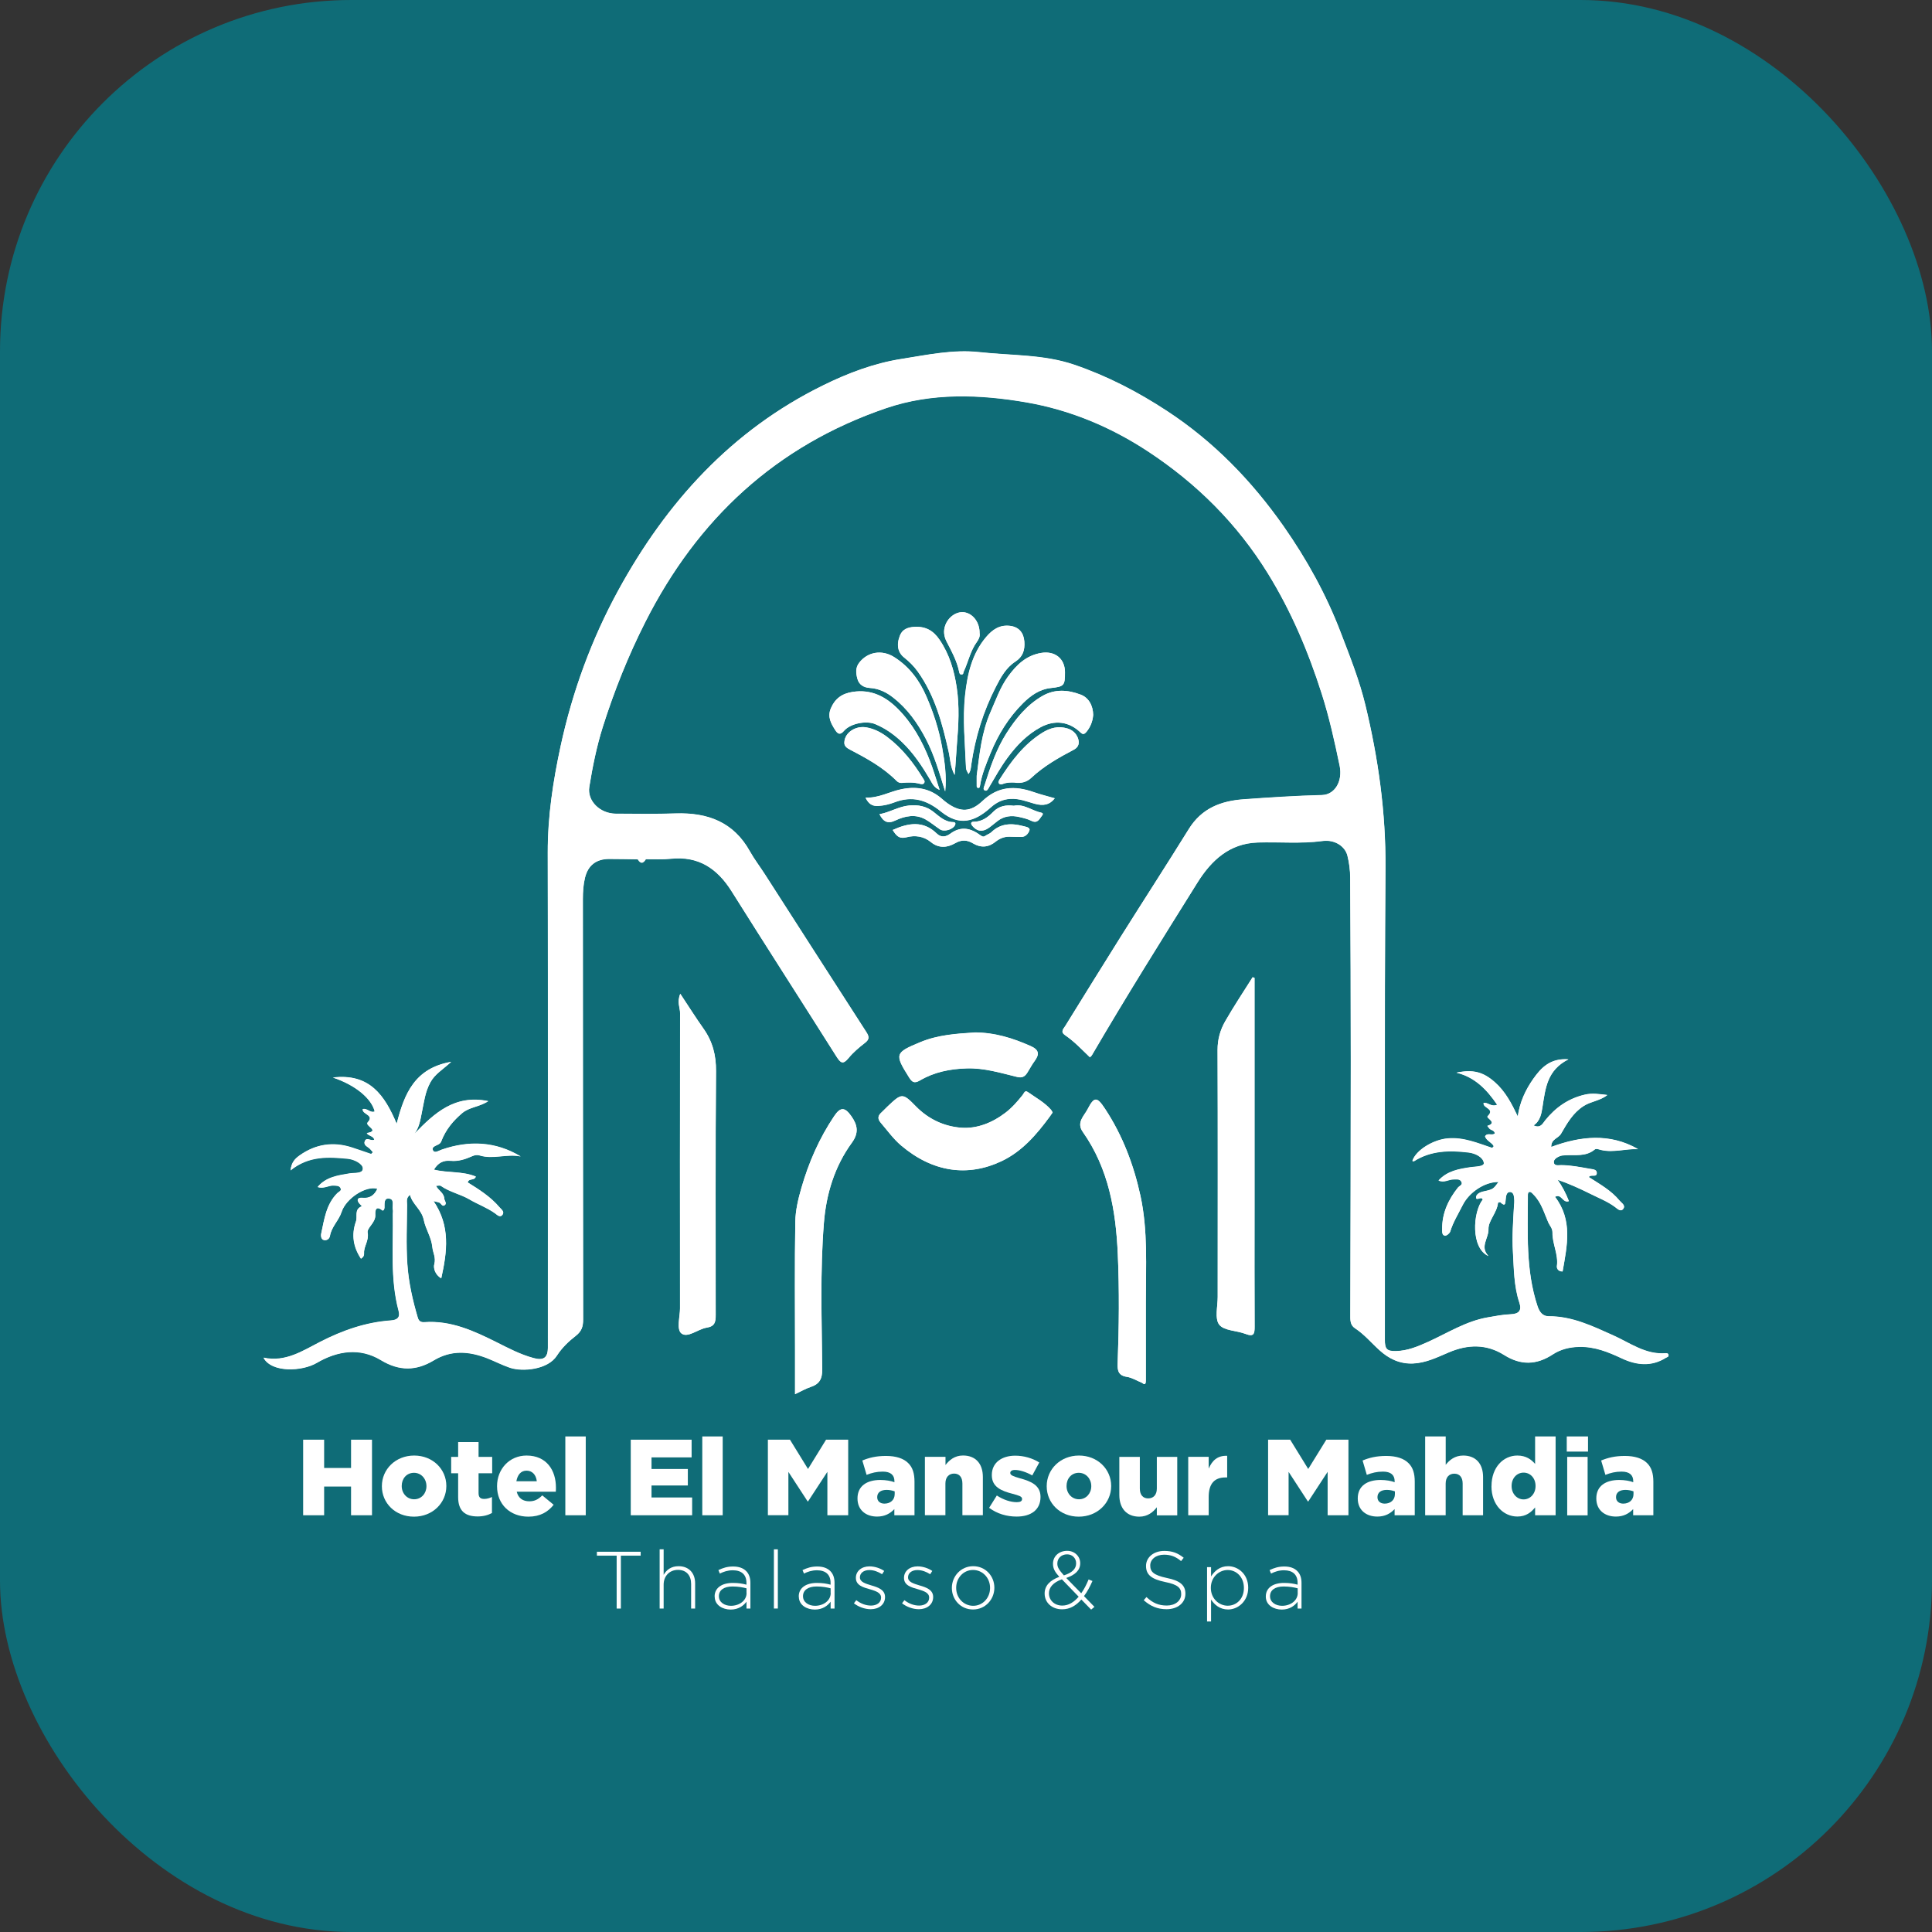 <svg width="44" height="44" viewBox="0 0 44 44" fill="none" xmlns="http://www.w3.org/2000/svg">
<rect x="0" y="0" width="44" height="44" fill="#333333" stroke="none"/>
<rect width="44" height="44" rx="8" fill="#0F6C77"/>
<path d="M26.002 31.489C26.046 31.521 26.091 31.552 26.095 31.459C26.095 30.855 26.095 30.251 26.095 29.647C26.095 28.841 26.145 28.029 25.973 27.236C25.821 26.531 25.567 25.859 25.166 25.252C24.984 24.975 24.921 24.967 24.768 25.262C24.692 25.413 24.506 25.562 24.66 25.779C25.247 26.613 25.413 27.57 25.457 28.561C25.493 29.389 25.484 30.218 25.454 31.046C25.448 31.209 25.464 31.326 25.663 31.357C25.779 31.375 25.889 31.444 26 31.489H26.002ZM14.52 19.568C14.586 19.682 14.651 19.674 14.714 19.565C14.901 19.563 15.087 19.575 15.271 19.555C15.906 19.486 16.336 19.775 16.664 20.297C17.454 21.554 18.26 22.803 19.052 24.061C19.144 24.205 19.198 24.25 19.326 24.095C19.433 23.964 19.566 23.853 19.7 23.749C19.805 23.667 19.798 23.607 19.731 23.503C18.959 22.307 18.191 21.108 17.421 19.91C17.308 19.733 17.18 19.568 17.078 19.385C16.708 18.72 16.117 18.501 15.393 18.524C14.937 18.539 14.479 18.534 14.023 18.53C13.669 18.527 13.371 18.242 13.422 17.92C13.496 17.462 13.587 17.006 13.727 16.56C13.988 15.734 14.307 14.935 14.699 14.162C15.887 11.815 17.679 10.146 20.183 9.292C21.224 8.937 22.306 8.976 23.371 9.16C24.369 9.332 25.302 9.72 26.151 10.28C27.258 11.009 28.178 11.924 28.877 13.056C29.408 13.916 29.798 14.838 30.104 15.799C30.275 16.337 30.397 16.888 30.512 17.439C30.583 17.784 30.406 18.098 30.105 18.105C29.512 18.12 28.922 18.159 28.33 18.201C27.798 18.239 27.366 18.409 27.074 18.881C26.564 19.702 26.038 20.515 25.524 21.333C25.1 22.008 24.683 22.685 24.262 23.363C24.22 23.431 24.142 23.496 24.259 23.574C24.469 23.717 24.642 23.902 24.824 24.077C24.844 24.056 24.857 24.047 24.865 24.035C25.642 22.705 26.458 21.401 27.274 20.095C27.59 19.589 28.005 19.206 28.642 19.185C29.136 19.168 29.629 19.217 30.123 19.15C30.397 19.114 30.635 19.269 30.688 19.485C30.729 19.647 30.75 19.818 30.751 19.985C30.76 21.38 30.765 22.774 30.765 24.171C30.765 26.092 30.759 28.014 30.754 29.936C30.754 30.054 30.745 30.173 30.861 30.248C31.07 30.385 31.23 30.578 31.414 30.744C31.631 30.941 31.878 31.063 32.185 31.049C32.48 31.036 32.733 30.909 32.995 30.798C33.424 30.614 33.849 30.599 34.257 30.856C34.633 31.094 34.992 31.09 35.368 30.841C35.54 30.728 35.751 30.674 35.972 30.671C36.323 30.665 36.627 30.789 36.936 30.933C37.266 31.087 37.611 31.129 37.943 30.918C37.967 30.903 38.004 30.903 38.001 30.863C37.998 30.822 37.967 30.814 37.936 30.817C37.48 30.853 37.129 30.585 36.745 30.412C36.273 30.2 35.806 29.972 35.269 29.975C35.133 29.975 35.061 29.877 35.017 29.746C34.745 28.924 34.796 28.075 34.797 27.228C34.797 27.19 34.796 27.139 34.846 27.142C34.876 27.145 34.906 27.183 34.932 27.209C35.106 27.386 35.168 27.623 35.264 27.841C35.297 27.915 35.359 27.969 35.358 28.067C35.353 28.325 35.496 28.566 35.459 28.832C35.453 28.87 35.475 28.956 35.588 28.954C35.691 28.368 35.822 27.785 35.415 27.255C35.566 27.169 35.588 27.406 35.731 27.353C35.663 27.175 35.579 27.019 35.474 26.865C35.734 26.954 35.984 27.068 36.215 27.183C36.4 27.275 36.612 27.356 36.787 27.489C36.827 27.52 36.907 27.605 36.966 27.532C37.032 27.451 36.933 27.398 36.886 27.343C36.695 27.109 36.433 26.966 36.184 26.805C36.237 26.73 36.368 26.824 36.367 26.71C36.367 26.627 36.269 26.629 36.204 26.616C35.987 26.579 35.773 26.534 35.552 26.534C35.487 26.534 35.391 26.558 35.388 26.464C35.385 26.4 35.463 26.351 35.529 26.326C35.564 26.312 35.605 26.309 35.644 26.308C35.874 26.291 36.118 26.347 36.322 26.175C36.355 26.148 36.421 26.177 36.474 26.189C36.751 26.252 37.028 26.156 37.306 26.168C36.66 25.799 35.996 25.872 35.329 26.119C35.326 25.933 35.49 25.928 35.553 25.817C35.688 25.585 35.822 25.345 36.066 25.187C36.236 25.077 36.443 25.068 36.606 24.936C36.434 24.918 36.27 24.886 36.094 24.928C35.718 25.015 35.427 25.22 35.189 25.517C35.135 25.585 35.084 25.704 34.927 25.628C35.084 25.524 35.108 25.348 35.13 25.207C35.197 24.787 35.231 24.369 35.721 24.124C35.308 24.094 35.1 24.314 34.922 24.565C34.743 24.82 34.612 25.1 34.567 25.425C34.427 25.131 34.284 24.853 34.04 24.64C33.777 24.41 33.548 24.35 33.173 24.427C33.597 24.532 33.864 24.815 34.099 25.157C33.962 25.219 33.886 25.094 33.789 25.119C33.772 25.24 34.061 25.244 33.88 25.419C33.838 25.46 34.12 25.567 33.874 25.639C33.888 25.657 33.903 25.674 33.917 25.693C33.951 25.741 34.039 25.732 34.045 25.812C33.981 25.869 33.876 25.785 33.822 25.877C33.858 25.982 33.972 26.012 34.02 26.1L33.984 26.141C33.655 26.032 33.337 25.892 32.972 25.924C32.646 25.951 32.25 26.187 32.167 26.436C32.18 26.439 32.198 26.448 32.206 26.442C32.593 26.196 33.019 26.192 33.451 26.244C33.6 26.263 33.775 26.35 33.795 26.478C33.808 26.57 33.605 26.562 33.49 26.58C33.227 26.619 32.962 26.663 32.763 26.882C32.894 26.94 32.996 26.852 33.109 26.858C33.17 26.86 33.24 26.839 33.28 26.903C33.328 26.983 33.236 27.004 33.204 27.044C32.984 27.321 32.843 27.626 32.846 27.987C32.846 28.049 32.838 28.127 32.911 28.138C32.945 28.144 33.016 28.085 33.03 28.043C33.096 27.826 33.215 27.638 33.316 27.437C33.456 27.159 33.808 26.909 34.13 26.915C34.008 27.079 34.01 27.083 33.783 27.133C33.7 27.151 33.621 27.195 33.618 27.26C33.614 27.365 33.743 27.225 33.77 27.317C33.543 27.6 33.492 28.424 33.901 28.603C33.694 28.395 33.908 28.198 33.9 27.989C33.894 27.802 34.097 27.615 34.117 27.391C34.117 27.385 34.165 27.371 34.173 27.379C34.285 27.487 34.285 27.404 34.292 27.314C34.298 27.24 34.311 27.138 34.397 27.144C34.483 27.151 34.483 27.257 34.489 27.334C34.492 27.371 34.486 27.41 34.483 27.449C34.462 27.802 34.436 28.163 34.457 28.507C34.48 28.889 34.478 29.29 34.605 29.666C34.662 29.837 34.599 29.924 34.404 29.93C34.23 29.936 34.055 29.971 33.882 30.001C33.386 30.087 32.966 30.359 32.518 30.561C32.286 30.665 32.058 30.763 31.789 30.769C31.573 30.774 31.54 30.707 31.54 30.512C31.546 26.93 31.528 23.35 31.554 19.768C31.563 18.503 31.391 17.272 31.096 16.054C30.959 15.487 30.744 14.947 30.534 14.401C30.203 13.535 29.76 12.736 29.232 11.981C28.506 10.948 27.643 10.056 26.577 9.357C25.91 8.92 25.216 8.56 24.464 8.304C23.766 8.066 23.028 8.098 22.308 8.018C21.707 7.952 21.115 8.081 20.529 8.173C19.906 8.271 19.311 8.496 18.744 8.776C16.656 9.803 15.172 11.446 14.078 13.45C13.473 14.558 13.038 15.751 12.768 16.995C12.597 17.79 12.475 18.59 12.476 19.409C12.485 23.169 12.481 26.928 12.479 30.688C12.479 30.92 12.38 30.991 12.151 30.927C11.85 30.846 11.577 30.701 11.302 30.563C10.788 30.307 10.27 30.069 9.674 30.109C9.597 30.115 9.543 30.097 9.517 30.012C9.398 29.609 9.306 29.2 9.278 28.784C9.248 28.337 9.27 27.886 9.272 27.436C9.272 27.364 9.243 27.281 9.339 27.21C9.397 27.431 9.604 27.54 9.654 27.787C9.695 27.987 9.826 28.172 9.848 28.401C9.86 28.528 9.934 28.636 9.892 28.788C9.869 28.871 9.904 29.023 10.05 29.111C10.186 28.499 10.261 27.921 9.874 27.352C9.948 27.37 9.978 27.373 10.005 27.385C10.05 27.403 10.076 27.492 10.134 27.44C10.181 27.4 10.122 27.343 10.119 27.296C10.11 27.16 9.982 27.114 9.931 27.004C9.972 27.004 10.018 26.989 10.044 27.007C10.244 27.145 10.494 27.195 10.689 27.311C10.881 27.424 11.098 27.501 11.28 27.633C11.318 27.66 11.386 27.734 11.44 27.669C11.5 27.597 11.422 27.546 11.378 27.495C11.174 27.254 10.91 27.087 10.652 26.927C10.683 26.82 10.8 26.897 10.838 26.794C10.534 26.666 10.199 26.716 9.883 26.636C9.981 26.475 10.1 26.419 10.265 26.434C10.434 26.451 10.595 26.4 10.747 26.332C10.809 26.303 10.863 26.293 10.922 26.311C11.234 26.406 11.547 26.267 11.859 26.335C11.285 25.991 10.686 25.967 10.067 26.178C9.999 26.201 9.906 26.267 9.868 26.207C9.814 26.122 9.919 26.095 9.982 26.062C10.008 26.049 10.038 26.025 10.047 25.999C10.154 25.713 10.333 25.514 10.523 25.351C10.69 25.208 10.912 25.213 11.121 25.076C10.354 24.919 9.897 25.348 9.439 25.82C9.553 25.668 9.576 25.493 9.607 25.338C9.657 25.101 9.68 24.871 9.803 24.646C9.909 24.454 10.082 24.359 10.276 24.181C9.446 24.326 9.208 24.905 9.035 25.592C8.764 24.948 8.421 24.439 7.584 24.538C8.097 24.707 8.463 25.014 8.535 25.311C8.434 25.354 8.361 25.228 8.261 25.258C8.252 25.384 8.535 25.384 8.376 25.558C8.3 25.639 8.671 25.75 8.355 25.803C8.395 25.874 8.502 25.862 8.526 25.952C8.457 26.002 8.343 25.875 8.306 25.997C8.279 26.089 8.386 26.115 8.434 26.169C8.454 26.192 8.475 26.216 8.495 26.238C8.481 26.252 8.467 26.266 8.454 26.279C8.308 26.229 8.162 26.178 8.014 26.13C7.588 25.993 7.191 26.052 6.825 26.311C6.727 26.382 6.639 26.461 6.62 26.65C7.038 26.312 7.487 26.341 7.931 26.386C8.071 26.4 8.261 26.496 8.266 26.602C8.272 26.734 8.076 26.702 7.957 26.722C7.697 26.766 7.428 26.8 7.237 27.028C7.377 27.079 7.487 26.985 7.611 26.996C7.665 27.001 7.725 26.992 7.755 27.047C7.793 27.118 7.718 27.136 7.684 27.169C7.431 27.422 7.389 27.758 7.319 28.082C7.305 28.145 7.317 28.224 7.383 28.237C7.433 28.248 7.504 28.222 7.517 28.141C7.553 27.934 7.721 27.788 7.782 27.596C7.882 27.29 8.335 26.992 8.597 27.068C8.531 27.215 8.428 27.293 8.258 27.278C8.145 27.267 8.115 27.32 8.19 27.41C8.208 27.431 8.254 27.466 8.237 27.472C8.064 27.54 8.15 27.7 8.109 27.814C8.002 28.117 8.047 28.397 8.224 28.662C8.273 28.63 8.296 28.596 8.293 28.541C8.282 28.382 8.407 28.257 8.374 28.073C8.353 27.96 8.556 27.846 8.549 27.672C8.549 27.647 8.526 27.415 8.708 27.561C8.731 27.579 8.757 27.537 8.758 27.504C8.761 27.415 8.739 27.278 8.865 27.293C8.996 27.309 8.927 27.457 8.949 27.547C8.957 27.576 8.949 27.609 8.949 27.641C8.961 28.379 8.886 29.121 9.08 29.849C9.12 29.993 9.056 30.06 8.903 30.07C8.329 30.111 7.805 30.295 7.291 30.558C6.897 30.76 6.499 31.027 6.004 30.918C6.191 31.265 6.885 31.232 7.219 31.034C7.689 30.759 8.199 30.683 8.677 30.972C9.098 31.229 9.484 31.219 9.882 30.978C10.284 30.736 10.687 30.769 11.1 30.93C11.273 30.998 11.437 31.084 11.612 31.144C11.901 31.244 12.482 31.191 12.685 30.87C12.8 30.691 12.952 30.545 13.115 30.42C13.249 30.316 13.282 30.206 13.282 30.049C13.277 26.858 13.277 23.664 13.276 20.473C13.276 20.309 13.285 20.148 13.324 19.989C13.392 19.706 13.58 19.558 13.874 19.558C14.089 19.558 14.306 19.563 14.521 19.566L14.52 19.568ZM28.571 22.27C28.557 22.265 28.542 22.259 28.529 22.255C28.319 22.587 28.102 22.914 27.907 23.253C27.792 23.452 27.729 23.667 27.73 23.911C27.738 25.787 27.733 27.662 27.733 29.535C27.733 29.752 27.661 30.029 27.768 30.167C27.877 30.308 28.169 30.299 28.37 30.379C28.556 30.451 28.575 30.376 28.574 30.216C28.569 29.317 28.572 28.419 28.572 27.52C28.572 25.77 28.572 24.018 28.572 22.268L28.571 22.27ZM15.494 22.634C15.416 22.826 15.491 22.949 15.491 23.078C15.486 25.317 15.486 27.553 15.489 29.792C15.489 29.992 15.402 30.278 15.524 30.37C15.667 30.477 15.897 30.267 16.098 30.236C16.284 30.207 16.301 30.102 16.301 29.947C16.298 28.096 16.294 26.246 16.308 24.395C16.311 24.032 16.23 23.72 16.024 23.428C15.849 23.181 15.687 22.923 15.495 22.634H15.494ZM22.055 17.626C22.111 17.548 22.111 17.474 22.12 17.405C22.21 16.786 22.392 16.197 22.678 15.641C22.79 15.424 22.909 15.206 23.121 15.067C23.293 14.956 23.342 14.806 23.327 14.609C23.312 14.409 23.202 14.276 22.999 14.252C22.764 14.225 22.602 14.337 22.457 14.507C22.133 14.889 22.029 15.359 21.978 15.831C21.919 16.379 21.978 16.933 21.999 17.485C22.001 17.533 22.026 17.569 22.053 17.623L22.055 17.626ZM21.74 17.649C21.766 17.384 21.775 17.161 21.793 16.939C21.829 16.51 21.853 16.087 21.788 15.658C21.73 15.266 21.623 14.901 21.398 14.57C21.257 14.361 21.081 14.26 20.822 14.275C20.671 14.284 20.554 14.332 20.499 14.462C20.407 14.684 20.447 14.859 20.593 14.974C20.71 15.067 20.814 15.171 20.901 15.293C21.293 15.843 21.462 16.478 21.606 17.125C21.642 17.283 21.639 17.454 21.74 17.646V17.649ZM22.243 17.667C22.243 17.739 22.243 17.81 22.243 17.882C22.243 17.905 22.237 17.938 22.273 17.942C22.308 17.948 22.314 17.92 22.318 17.894C22.359 17.632 22.462 17.391 22.559 17.149C22.734 16.722 22.972 16.335 23.302 16.01C23.476 15.838 23.675 15.697 23.924 15.67C24.231 15.636 24.255 15.62 24.253 15.31C24.253 14.995 24.02 14.817 23.71 14.87C23.369 14.927 23.151 15.141 22.961 15.4C22.779 15.649 22.681 15.938 22.558 16.216C22.353 16.682 22.308 17.174 22.243 17.667ZM21.525 18.018C21.559 17.68 21.513 17.348 21.454 17.016C21.383 16.614 21.257 16.228 21.094 15.855C20.936 15.489 20.703 15.18 20.361 14.963C20.084 14.789 19.757 14.843 19.566 15.093C19.478 15.206 19.492 15.329 19.524 15.454C19.561 15.597 19.674 15.658 19.807 15.667C20.01 15.68 20.18 15.761 20.335 15.882C20.662 16.135 20.895 16.463 21.084 16.826C21.281 17.203 21.395 17.61 21.522 18.018H21.525ZM18.105 31.751C18.239 31.688 18.346 31.626 18.462 31.587C18.664 31.519 18.729 31.403 18.725 31.18C18.716 30.067 18.674 28.951 18.765 27.841C18.817 27.19 19.009 26.562 19.4 26.025C19.563 25.8 19.531 25.622 19.39 25.421C19.241 25.21 19.14 25.205 18.998 25.418C18.659 25.922 18.418 26.473 18.251 27.055C18.179 27.305 18.117 27.567 18.113 27.823C18.096 28.797 18.107 29.773 18.107 30.75C18.107 31.075 18.107 31.402 18.107 31.751H18.105ZM23.973 25.336C23.957 25.309 23.948 25.288 23.934 25.271C23.785 25.103 23.588 24.997 23.407 24.869C23.339 24.821 23.323 24.896 23.29 24.937C23.172 25.085 23.049 25.226 22.897 25.342C22.599 25.57 22.252 25.708 21.895 25.683C21.508 25.654 21.148 25.491 20.858 25.195C20.554 24.883 20.535 24.893 20.209 25.202C20.163 25.244 20.123 25.291 20.076 25.333C19.993 25.407 19.981 25.478 20.058 25.568C20.209 25.744 20.344 25.934 20.522 26.086C21.246 26.701 22.044 26.806 22.811 26.443C23.278 26.222 23.608 25.838 23.907 25.43C23.93 25.399 23.949 25.368 23.972 25.336H23.973ZM24.896 16.286C24.893 16.064 24.79 15.886 24.612 15.82C24.318 15.709 24.025 15.685 23.735 15.853C23.383 16.058 23.136 16.362 22.922 16.698C22.692 17.06 22.556 17.462 22.428 17.867C22.413 17.917 22.377 17.976 22.424 18C22.481 18.03 22.508 17.959 22.532 17.917C22.666 17.692 22.793 17.463 22.948 17.253C23.154 16.974 23.391 16.727 23.701 16.561C24.02 16.39 24.345 16.43 24.606 16.68C24.666 16.739 24.701 16.716 24.743 16.667C24.841 16.549 24.886 16.411 24.895 16.287L24.896 16.286ZM21.4 17.988C21.32 17.75 21.258 17.53 21.174 17.314C21.004 16.879 20.782 16.48 20.453 16.147C20.17 15.862 19.843 15.691 19.42 15.757C19.177 15.795 19.019 15.908 18.923 16.132C18.84 16.326 18.926 16.475 19.024 16.628C19.081 16.718 19.137 16.745 19.222 16.644C19.367 16.475 19.727 16.405 19.93 16.489C20.165 16.585 20.367 16.73 20.549 16.905C20.807 17.152 21.001 17.447 21.181 17.753C21.231 17.837 21.27 17.936 21.401 17.989L21.4 17.988ZM23.112 17.822C23.252 17.843 23.385 17.81 23.485 17.715C23.773 17.445 24.11 17.254 24.457 17.072C24.58 17.007 24.586 16.903 24.546 16.799C24.505 16.698 24.427 16.626 24.314 16.59C24.101 16.525 23.915 16.576 23.735 16.689C23.311 16.956 23.022 17.346 22.76 17.76C22.742 17.79 22.734 17.82 22.754 17.843C22.775 17.867 22.811 17.864 22.841 17.852C22.93 17.817 23.02 17.816 23.113 17.82L23.112 17.822ZM19.231 16.896C19.219 16.989 19.287 17.034 19.362 17.073C19.739 17.271 20.112 17.474 20.416 17.78C20.45 17.813 20.49 17.834 20.54 17.829C20.677 17.816 20.813 17.813 20.948 17.849C20.978 17.857 21.023 17.869 21.047 17.831C21.072 17.795 21.044 17.763 21.026 17.733C20.807 17.372 20.549 17.042 20.209 16.786C20.064 16.676 19.906 16.594 19.725 16.564C19.486 16.524 19.244 16.682 19.231 16.896ZM19.713 18.167C19.781 18.304 19.861 18.361 20.001 18.352C20.13 18.345 20.257 18.314 20.37 18.271C20.775 18.116 21.1 18.21 21.431 18.48C21.85 18.819 22.197 18.717 22.565 18.385C22.695 18.269 22.835 18.201 23.011 18.191C23.207 18.179 23.38 18.25 23.559 18.301C23.769 18.36 23.909 18.323 24.022 18.179C23.862 18.132 23.698 18.093 23.54 18.037C23.113 17.888 22.734 17.902 22.377 18.239C22.102 18.5 21.873 18.492 21.594 18.304C21.538 18.266 21.489 18.223 21.438 18.179C21.169 17.95 20.865 17.903 20.526 17.973C20.258 18.028 20.015 18.176 19.713 18.164V18.167ZM22.186 23.514C21.782 23.539 21.362 23.567 20.963 23.732C20.382 23.972 20.371 24.005 20.703 24.532C20.773 24.643 20.823 24.681 20.954 24.604C21.279 24.413 21.636 24.342 22.017 24.33C22.416 24.318 22.787 24.433 23.163 24.524C23.278 24.553 23.339 24.518 23.395 24.433C23.452 24.344 23.5 24.249 23.564 24.163C23.677 24.011 23.666 23.908 23.478 23.824C23.071 23.643 22.657 23.511 22.187 23.512L22.186 23.514ZM20.331 18.9C20.412 19.03 20.475 19.114 20.653 19.067C20.835 19.019 21.035 19.042 21.201 19.177C21.376 19.322 21.569 19.31 21.757 19.202C21.895 19.122 22.025 19.125 22.159 19.206C22.337 19.314 22.511 19.301 22.674 19.17C22.767 19.095 22.873 19.052 22.995 19.055C23.082 19.058 23.168 19.06 23.255 19.061C23.36 19.063 23.425 18.977 23.446 18.909C23.466 18.842 23.359 18.828 23.3 18.813C23.038 18.744 22.79 18.748 22.579 18.953C22.544 18.988 22.49 19.001 22.449 19.031C22.406 19.063 22.38 19.058 22.332 19.024C22.115 18.863 21.891 18.805 21.645 18.986C21.553 19.054 21.439 19.086 21.335 18.983C21.029 18.685 20.692 18.739 20.332 18.902L20.331 18.9ZM22.309 14.416C22.312 14.183 22.169 13.986 21.978 13.947C21.8 13.91 21.6 14.04 21.528 14.242C21.483 14.368 21.498 14.492 21.559 14.612C21.674 14.835 21.796 15.057 21.846 15.305C21.853 15.34 21.861 15.361 21.901 15.359C21.947 15.356 21.934 15.323 21.947 15.298C22.052 15.073 22.099 14.822 22.248 14.618C22.296 14.553 22.323 14.486 22.309 14.418V14.416ZM20.029 18.542C20.118 18.717 20.218 18.768 20.391 18.686C20.611 18.582 20.849 18.533 21.079 18.662C21.195 18.727 21.297 18.814 21.407 18.888C21.501 18.95 21.697 18.894 21.748 18.795C21.77 18.75 21.754 18.723 21.709 18.723C21.517 18.72 21.391 18.593 21.255 18.486C21.093 18.36 20.912 18.326 20.707 18.345C20.468 18.366 20.267 18.501 20.029 18.543V18.542ZM23.088 18.349C22.907 18.326 22.751 18.358 22.626 18.483C22.501 18.61 22.367 18.714 22.177 18.714C22.106 18.714 22.106 18.759 22.144 18.805C22.249 18.933 22.374 18.953 22.513 18.857C22.585 18.807 22.65 18.75 22.719 18.697C22.868 18.581 23.037 18.564 23.214 18.605C23.308 18.626 23.403 18.649 23.488 18.691C23.636 18.765 23.674 18.643 23.738 18.566C23.76 18.54 23.752 18.515 23.722 18.509C23.505 18.465 23.32 18.301 23.091 18.349H23.088Z" fill="white"/>
<path d="M8.492 26.243C8.473 26.22 8.452 26.196 8.432 26.174C8.384 26.119 8.277 26.092 8.304 26.002C8.34 25.88 8.455 26.006 8.524 25.957C8.5 25.866 8.393 25.878 8.352 25.808C8.668 25.755 8.298 25.643 8.373 25.562C8.533 25.39 8.25 25.389 8.259 25.262C8.358 25.232 8.433 25.36 8.533 25.315C8.461 25.02 8.095 24.713 7.581 24.542C8.417 24.442 8.76 24.952 9.033 25.597C9.206 24.91 9.445 24.33 10.274 24.185C10.081 24.365 9.906 24.459 9.801 24.651C9.677 24.877 9.655 25.106 9.605 25.342C9.573 25.496 9.551 25.671 9.436 25.824C9.894 25.353 10.352 24.924 11.118 25.08C10.909 25.216 10.688 25.211 10.521 25.356C10.331 25.518 10.153 25.717 10.045 26.003C10.036 26.029 10.006 26.053 9.98 26.067C9.917 26.1 9.811 26.127 9.866 26.211C9.903 26.27 9.997 26.205 10.064 26.183C10.683 25.972 11.283 25.996 11.856 26.339C11.545 26.273 11.23 26.412 10.92 26.315C10.861 26.297 10.807 26.309 10.745 26.336C10.594 26.404 10.432 26.455 10.263 26.439C10.098 26.424 9.978 26.479 9.881 26.64C10.197 26.719 10.531 26.671 10.835 26.799C10.798 26.901 10.682 26.824 10.65 26.931C10.908 27.091 11.173 27.258 11.376 27.499C11.42 27.55 11.498 27.6 11.438 27.674C11.383 27.738 11.316 27.665 11.278 27.638C11.094 27.505 10.877 27.428 10.686 27.315C10.492 27.201 10.242 27.151 10.042 27.011C10.018 26.994 9.971 27.008 9.929 27.008C9.98 27.118 10.108 27.165 10.117 27.3C10.12 27.347 10.179 27.404 10.132 27.445C10.072 27.496 10.046 27.407 10.003 27.389C9.975 27.378 9.945 27.374 9.872 27.356C10.259 27.925 10.183 28.505 10.048 29.115C9.902 29.028 9.867 28.876 9.89 28.793C9.932 28.642 9.858 28.532 9.846 28.406C9.823 28.177 9.691 27.991 9.652 27.791C9.602 27.544 9.394 27.436 9.337 27.214C9.241 27.285 9.269 27.368 9.269 27.44C9.266 27.889 9.245 28.341 9.275 28.788C9.302 29.204 9.394 29.614 9.515 30.016C9.54 30.102 9.595 30.12 9.671 30.114C10.268 30.073 10.787 30.31 11.299 30.567C11.575 30.706 11.847 30.85 12.148 30.932C12.377 30.993 12.477 30.924 12.477 30.692C12.477 26.933 12.481 23.173 12.474 19.414C12.472 18.595 12.594 17.796 12.766 16.999C13.034 15.755 13.471 14.562 14.076 13.454C15.169 11.451 16.654 9.806 18.741 8.78C19.31 8.5 19.904 8.276 20.527 8.178C21.114 8.086 21.705 7.956 22.305 8.023C23.027 8.102 23.765 8.071 24.462 8.309C25.212 8.565 25.907 8.925 26.575 9.362C27.641 10.06 28.504 10.952 29.23 11.985C29.758 12.74 30.202 13.54 30.532 14.406C30.74 14.951 30.957 15.492 31.094 16.058C31.389 17.278 31.561 18.509 31.552 19.772C31.526 23.352 31.544 26.934 31.538 30.516C31.538 30.712 31.571 30.778 31.786 30.773C32.054 30.767 32.283 30.669 32.515 30.566C32.964 30.364 33.384 30.091 33.88 30.005C34.053 29.975 34.227 29.941 34.402 29.934C34.596 29.928 34.66 29.841 34.602 29.671C34.476 29.294 34.477 28.894 34.455 28.511C34.434 28.168 34.459 27.806 34.48 27.454C34.483 27.415 34.489 27.375 34.486 27.338C34.48 27.263 34.48 27.156 34.395 27.148C34.309 27.141 34.294 27.244 34.289 27.318C34.283 27.41 34.283 27.491 34.17 27.383C34.161 27.375 34.114 27.389 34.114 27.395C34.095 27.619 33.89 27.806 33.898 27.993C33.905 28.202 33.691 28.4 33.899 28.608C33.49 28.428 33.541 27.603 33.768 27.321C33.741 27.231 33.611 27.371 33.616 27.266C33.619 27.201 33.699 27.157 33.78 27.139C34.008 27.091 34.006 27.085 34.128 26.921C33.806 26.915 33.453 27.165 33.313 27.443C33.214 27.644 33.093 27.832 33.027 28.049C33.015 28.091 32.944 28.148 32.908 28.144C32.836 28.133 32.845 28.055 32.843 27.993C32.84 27.632 32.982 27.327 33.202 27.05C33.235 27.009 33.325 26.988 33.277 26.909C33.238 26.845 33.167 26.866 33.107 26.863C32.996 26.859 32.893 26.948 32.761 26.887C32.961 26.669 33.224 26.625 33.488 26.586C33.602 26.57 33.806 26.577 33.792 26.484C33.773 26.354 33.598 26.268 33.449 26.25C33.017 26.198 32.59 26.202 32.203 26.448C32.194 26.454 32.178 26.443 32.164 26.442C32.247 26.193 32.643 25.957 32.97 25.93C33.333 25.899 33.652 26.038 33.982 26.146C34.008 26.162 34.033 26.18 34.056 26.146C34.059 26.143 34.032 26.119 34.018 26.104C33.97 26.015 33.855 25.985 33.819 25.881C33.873 25.79 33.979 25.874 34.042 25.817C34.036 25.737 33.949 25.746 33.914 25.698C33.901 25.68 33.886 25.662 33.872 25.643C34.117 25.57 33.836 25.464 33.878 25.424C34.059 25.249 33.77 25.244 33.786 25.124C33.884 25.098 33.959 25.223 34.096 25.161C33.861 24.818 33.595 24.536 33.17 24.431C33.545 24.354 33.774 24.414 34.038 24.645C34.282 24.857 34.425 25.134 34.565 25.43C34.61 25.104 34.741 24.824 34.92 24.57C35.098 24.318 35.306 24.098 35.718 24.128C35.23 24.374 35.194 24.792 35.128 25.211C35.105 25.353 35.081 25.529 34.925 25.633C35.081 25.708 35.132 25.591 35.187 25.521C35.425 25.225 35.717 25.02 36.092 24.933C36.266 24.892 36.431 24.922 36.604 24.94C36.441 25.073 36.233 25.082 36.063 25.192C35.819 25.348 35.685 25.589 35.551 25.821C35.488 25.931 35.324 25.937 35.327 26.124C35.994 25.878 36.658 25.803 37.304 26.172C37.024 26.16 36.748 26.256 36.471 26.193C36.419 26.181 36.351 26.151 36.319 26.18C36.114 26.351 35.872 26.296 35.641 26.312C35.602 26.315 35.562 26.317 35.527 26.33C35.461 26.356 35.382 26.404 35.385 26.469C35.39 26.562 35.486 26.538 35.55 26.538C35.771 26.538 35.986 26.582 36.202 26.621C36.266 26.633 36.364 26.631 36.364 26.714C36.364 26.829 36.236 26.734 36.182 26.809C36.429 26.97 36.693 27.115 36.884 27.347C36.929 27.403 37.028 27.455 36.964 27.537C36.906 27.608 36.827 27.523 36.784 27.493C36.61 27.362 36.396 27.281 36.212 27.187C35.982 27.073 35.73 26.957 35.471 26.869C35.578 27.023 35.663 27.181 35.729 27.357C35.586 27.41 35.563 27.174 35.413 27.259C35.821 27.79 35.688 28.373 35.586 28.959C35.473 28.959 35.45 28.873 35.456 28.837C35.494 28.57 35.351 28.329 35.355 28.071C35.357 27.974 35.295 27.919 35.262 27.845C35.166 27.627 35.104 27.391 34.929 27.213C34.904 27.186 34.873 27.148 34.843 27.147C34.794 27.142 34.795 27.195 34.795 27.232C34.794 28.079 34.742 28.928 35.015 29.751C35.059 29.882 35.129 29.98 35.267 29.98C35.804 29.978 36.271 30.206 36.742 30.416C37.126 30.59 37.479 30.858 37.933 30.822C37.965 30.819 37.995 30.826 37.998 30.867C38.001 30.907 37.967 30.907 37.941 30.923C37.608 31.135 37.262 31.093 36.934 30.938C36.625 30.793 36.321 30.669 35.97 30.676C35.748 30.679 35.539 30.733 35.366 30.846C34.988 31.094 34.631 31.097 34.255 30.861C33.848 30.605 33.422 30.618 32.993 30.802C32.731 30.913 32.478 31.04 32.182 31.054C31.875 31.067 31.628 30.945 31.412 30.748C31.228 30.582 31.07 30.389 30.859 30.252C30.743 30.177 30.752 30.058 30.752 29.941C30.756 28.019 30.762 26.097 30.762 24.175C30.762 22.78 30.758 21.385 30.749 19.989C30.749 19.822 30.726 19.652 30.686 19.489C30.633 19.274 30.395 19.117 30.121 19.155C29.625 19.221 29.132 19.173 28.639 19.189C28.002 19.21 27.59 19.593 27.272 20.099C26.456 21.405 25.638 22.709 24.863 24.039C24.855 24.053 24.841 24.062 24.822 24.081C24.64 23.907 24.466 23.72 24.257 23.578C24.141 23.499 24.219 23.434 24.26 23.368C24.68 22.69 25.097 22.012 25.522 21.337C26.037 20.518 26.563 19.706 27.072 18.885C27.365 18.414 27.796 18.244 28.327 18.206C28.919 18.164 29.51 18.125 30.103 18.11C30.404 18.102 30.58 17.789 30.509 17.444C30.395 16.892 30.273 16.341 30.101 15.803C29.796 14.843 29.406 13.922 28.874 13.061C28.174 11.928 27.255 11.014 26.148 10.285C25.298 9.725 24.367 9.336 23.369 9.164C22.305 8.982 21.221 8.943 20.181 9.297C17.678 10.151 15.884 11.818 14.696 14.166C14.305 14.939 13.986 15.739 13.725 16.564C13.585 17.01 13.493 17.466 13.419 17.924C13.367 18.247 13.666 18.531 14.02 18.534C14.476 18.539 14.934 18.542 15.391 18.528C16.115 18.506 16.705 18.724 17.076 19.39C17.177 19.572 17.306 19.738 17.419 19.914C18.189 21.111 18.956 22.312 19.729 23.508C19.795 23.612 19.803 23.672 19.697 23.753C19.563 23.857 19.431 23.968 19.324 24.1C19.197 24.255 19.142 24.209 19.05 24.065C18.256 22.809 17.452 21.56 16.662 20.301C16.335 19.78 15.906 19.491 15.269 19.56C15.085 19.579 14.897 19.567 14.711 19.569C14.647 19.569 14.582 19.572 14.517 19.572C14.302 19.569 14.085 19.564 13.87 19.564C13.576 19.564 13.388 19.712 13.32 19.995C13.282 20.153 13.272 20.314 13.272 20.479C13.275 23.67 13.273 26.863 13.278 30.055C13.278 30.213 13.245 30.322 13.111 30.425C12.948 30.552 12.796 30.697 12.681 30.876C12.477 31.197 11.896 31.249 11.608 31.15C11.433 31.09 11.268 31.004 11.096 30.936C10.683 30.775 10.28 30.742 9.878 30.984C9.48 31.224 9.095 31.233 8.673 30.978C8.196 30.689 7.687 30.764 7.215 31.04C6.881 31.237 6.187 31.27 6 30.924C6.495 31.034 6.893 30.766 7.288 30.564C7.801 30.302 8.325 30.117 8.899 30.076C9.052 30.066 9.116 29.999 9.076 29.855C8.882 29.127 8.958 28.385 8.945 27.647C8.945 27.615 8.953 27.583 8.945 27.553C8.923 27.464 8.992 27.315 8.861 27.299C8.735 27.284 8.757 27.419 8.754 27.51C8.754 27.544 8.727 27.585 8.705 27.567C8.522 27.421 8.543 27.653 8.545 27.678C8.552 27.852 8.349 27.966 8.37 28.079C8.405 28.263 8.28 28.388 8.289 28.547C8.292 28.602 8.268 28.635 8.22 28.668C8.043 28.403 7.998 28.123 8.105 27.82C8.146 27.707 8.06 27.547 8.233 27.478C8.25 27.472 8.205 27.437 8.187 27.416C8.111 27.327 8.141 27.273 8.254 27.284C8.423 27.3 8.527 27.22 8.593 27.076C8.331 26.999 7.878 27.297 7.778 27.603C7.717 27.796 7.548 27.94 7.513 28.148C7.5 28.23 7.429 28.255 7.379 28.245C7.313 28.231 7.301 28.153 7.315 28.09C7.385 27.766 7.428 27.428 7.681 27.177C7.714 27.144 7.79 27.124 7.751 27.055C7.721 27 7.661 27.009 7.607 27.003C7.483 26.993 7.373 27.086 7.233 27.035C7.425 26.808 7.693 26.775 7.953 26.729C8.072 26.71 8.268 26.74 8.262 26.609C8.257 26.505 8.068 26.409 7.928 26.393C7.482 26.35 7.035 26.32 6.616 26.657C6.635 26.469 6.723 26.389 6.821 26.318C7.187 26.058 7.584 25.999 8.01 26.137C8.158 26.186 8.302 26.237 8.45 26.287C8.482 26.353 8.54 26.362 8.608 26.368C8.595 26.294 8.545 26.267 8.491 26.246L8.492 26.243ZM34.117 26.204C34.117 26.204 34.13 26.195 34.136 26.19C34.131 26.184 34.127 26.175 34.122 26.175C34.117 26.175 34.11 26.183 34.104 26.187L34.117 26.204Z" fill="white"/>
<path d="M28.57 22.27C28.57 24.02 28.57 25.771 28.57 27.522C28.57 28.421 28.567 29.319 28.572 30.218C28.572 30.376 28.554 30.451 28.369 30.381C28.166 30.301 27.875 30.31 27.766 30.168C27.661 30.031 27.733 29.752 27.732 29.537C27.732 27.662 27.736 25.787 27.729 23.913C27.729 23.669 27.791 23.453 27.905 23.255C28.101 22.914 28.319 22.587 28.527 22.256C28.54 22.261 28.555 22.267 28.569 22.271L28.57 22.27Z" fill="white"/>
<path d="M15.492 22.634C15.683 22.924 15.846 23.18 16.021 23.428C16.227 23.72 16.308 24.032 16.305 24.395C16.29 26.246 16.295 28.096 16.298 29.947C16.298 30.102 16.281 30.207 16.095 30.236C15.894 30.268 15.665 30.477 15.521 30.37C15.399 30.28 15.486 29.992 15.486 29.792C15.485 27.553 15.483 25.317 15.488 23.079C15.488 22.949 15.412 22.826 15.491 22.634H15.492Z" fill="white"/>
<path d="M22.056 17.626C22.029 17.572 22.003 17.536 22.002 17.488C21.979 16.936 21.922 16.382 21.981 15.834C22.032 15.362 22.136 14.892 22.46 14.51C22.604 14.338 22.767 14.228 23.002 14.255C23.205 14.278 23.315 14.411 23.33 14.612C23.344 14.81 23.295 14.959 23.124 15.07C22.911 15.207 22.792 15.427 22.681 15.644C22.395 16.2 22.213 16.79 22.122 17.408C22.112 17.476 22.113 17.549 22.058 17.629L22.056 17.626Z" fill="white"/>
<path d="M21.741 17.65C21.64 17.459 21.643 17.287 21.607 17.129C21.463 16.483 21.296 15.847 20.903 15.297C20.815 15.175 20.711 15.072 20.594 14.978C20.448 14.864 20.409 14.689 20.501 14.466C20.555 14.337 20.672 14.288 20.823 14.279C21.082 14.263 21.258 14.364 21.4 14.575C21.624 14.906 21.731 15.272 21.79 15.662C21.853 16.091 21.83 16.515 21.794 16.944C21.776 17.164 21.767 17.387 21.741 17.653V17.65Z" fill="white"/>
<path d="M26.001 31.489C25.888 31.442 25.78 31.373 25.664 31.356C25.463 31.326 25.448 31.207 25.454 31.046C25.486 30.218 25.495 29.389 25.457 28.561C25.414 27.57 25.248 26.613 24.661 25.779C24.507 25.562 24.692 25.413 24.769 25.262C24.92 24.967 24.985 24.976 25.167 25.252C25.567 25.86 25.82 26.532 25.974 27.235C26.145 28.029 26.096 28.841 26.096 29.647C26.096 30.251 26.096 30.855 26.096 31.459C26.064 31.469 26.034 31.478 26.002 31.489H26.001Z" fill="white"/>
<path d="M22.245 17.668C22.31 17.176 22.355 16.683 22.559 16.218C22.683 15.939 22.781 15.648 22.963 15.401C23.153 15.142 23.373 14.928 23.712 14.871C24.022 14.819 24.254 14.996 24.255 15.311C24.255 15.62 24.231 15.636 23.925 15.671C23.675 15.698 23.477 15.84 23.303 16.011C22.974 16.337 22.736 16.724 22.561 17.15C22.462 17.391 22.359 17.634 22.32 17.896C22.316 17.921 22.311 17.95 22.275 17.944C22.24 17.938 22.246 17.906 22.245 17.884C22.243 17.811 22.245 17.741 22.245 17.668Z" fill="white"/>
<path d="M21.525 18.019C21.399 17.613 21.283 17.206 21.087 16.828C20.897 16.465 20.664 16.137 20.338 15.884C20.183 15.763 20.013 15.68 19.81 15.668C19.676 15.659 19.564 15.599 19.527 15.456C19.494 15.332 19.482 15.207 19.569 15.094C19.76 14.846 20.087 14.79 20.364 14.965C20.706 15.18 20.938 15.49 21.097 15.856C21.26 16.23 21.385 16.616 21.457 17.018C21.516 17.349 21.563 17.682 21.528 18.019H21.525Z" fill="white"/>
<path d="M18.106 31.753C18.106 31.403 18.106 31.076 18.106 30.751C18.106 29.775 18.097 28.801 18.112 27.825C18.117 27.567 18.178 27.305 18.251 27.056C18.418 26.475 18.659 25.924 18.998 25.419C19.141 25.207 19.242 25.211 19.389 25.422C19.532 25.625 19.564 25.803 19.4 26.026C19.008 26.564 18.817 27.191 18.764 27.843C18.674 28.953 18.716 30.069 18.725 31.182C18.727 31.405 18.663 31.521 18.462 31.588C18.346 31.626 18.239 31.689 18.105 31.753H18.106Z" fill="white"/>
<path d="M23.972 25.338C23.95 25.369 23.93 25.401 23.907 25.431C23.606 25.839 23.278 26.223 22.811 26.445C22.045 26.808 21.247 26.702 20.522 26.088C20.344 25.937 20.209 25.746 20.058 25.57C19.98 25.479 19.992 25.409 20.076 25.335C20.123 25.294 20.164 25.246 20.209 25.204C20.536 24.895 20.554 24.884 20.858 25.196C21.147 25.493 21.507 25.657 21.895 25.684C22.252 25.71 22.599 25.571 22.897 25.344C23.05 25.228 23.172 25.086 23.29 24.939C23.322 24.898 23.338 24.823 23.407 24.871C23.588 24.999 23.785 25.104 23.934 25.273C23.95 25.29 23.959 25.311 23.974 25.338H23.972Z" fill="white"/>
<path d="M24.896 16.287C24.887 16.411 24.842 16.548 24.744 16.667C24.702 16.716 24.669 16.739 24.607 16.68C24.346 16.43 24.021 16.39 23.702 16.561C23.393 16.727 23.155 16.974 22.949 17.253C22.792 17.463 22.666 17.692 22.533 17.917C22.509 17.959 22.48 18.03 22.425 18C22.38 17.976 22.414 17.917 22.429 17.867C22.557 17.462 22.693 17.06 22.923 16.698C23.137 16.362 23.384 16.058 23.736 15.853C24.026 15.686 24.319 15.709 24.613 15.82C24.791 15.888 24.894 16.064 24.897 16.285L24.896 16.287Z" fill="white"/>
<path d="M21.4 17.991C21.269 17.939 21.23 17.84 21.18 17.754C20.999 17.448 20.805 17.155 20.547 16.906C20.365 16.731 20.163 16.587 19.928 16.49C19.725 16.407 19.365 16.477 19.221 16.645C19.135 16.746 19.079 16.719 19.022 16.629C18.926 16.477 18.84 16.328 18.921 16.133C19.016 15.909 19.176 15.794 19.418 15.758C19.841 15.694 20.168 15.864 20.451 16.148C20.781 16.481 21.004 16.881 21.172 17.316C21.257 17.531 21.318 17.751 21.398 17.989L21.4 17.991Z" fill="white"/>
<path d="M23.112 17.823C23.02 17.819 22.928 17.819 22.839 17.855C22.811 17.867 22.773 17.87 22.752 17.846C22.732 17.823 22.74 17.792 22.758 17.763C23.02 17.349 23.308 16.959 23.734 16.692C23.913 16.579 24.101 16.528 24.312 16.593C24.425 16.628 24.503 16.701 24.544 16.802C24.586 16.906 24.578 17.01 24.455 17.075C24.11 17.256 23.773 17.448 23.484 17.718C23.383 17.813 23.252 17.846 23.11 17.825L23.112 17.823Z" fill="white"/>
<path d="M19.23 16.897C19.242 16.685 19.484 16.525 19.724 16.566C19.904 16.596 20.063 16.677 20.207 16.787C20.547 17.045 20.803 17.375 21.025 17.735C21.043 17.765 21.07 17.797 21.046 17.833C21.022 17.869 20.978 17.858 20.947 17.851C20.811 17.815 20.675 17.818 20.538 17.831C20.489 17.836 20.448 17.815 20.415 17.781C20.111 17.476 19.739 17.271 19.361 17.075C19.286 17.036 19.218 16.991 19.23 16.897Z" fill="white"/>
<path d="M19.713 18.168C20.014 18.18 20.258 18.031 20.526 17.977C20.865 17.906 21.169 17.955 21.437 18.183C21.488 18.227 21.538 18.271 21.594 18.308C21.872 18.497 22.101 18.504 22.377 18.244C22.734 17.905 23.113 17.893 23.539 18.042C23.697 18.098 23.861 18.137 24.021 18.183C23.908 18.328 23.767 18.364 23.559 18.305C23.38 18.254 23.206 18.183 23.011 18.195C22.833 18.206 22.695 18.274 22.565 18.39C22.196 18.721 21.85 18.824 21.431 18.485C21.1 18.217 20.773 18.12 20.369 18.275C20.256 18.319 20.13 18.349 20 18.357C19.862 18.364 19.781 18.307 19.713 18.171V18.168Z" fill="white"/>
<path d="M22.185 23.515C22.655 23.515 23.07 23.645 23.475 23.827C23.664 23.912 23.674 24.012 23.561 24.166C23.498 24.25 23.45 24.347 23.392 24.436C23.338 24.521 23.275 24.555 23.161 24.527C22.784 24.436 22.414 24.32 22.015 24.333C21.635 24.345 21.278 24.416 20.951 24.607C20.82 24.684 20.769 24.646 20.7 24.535C20.369 24.008 20.379 23.975 20.961 23.735C21.36 23.57 21.781 23.544 22.183 23.517L22.185 23.515Z" fill="white"/>
<path d="M20.33 18.902C20.691 18.739 21.027 18.685 21.332 18.983C21.438 19.086 21.551 19.054 21.643 18.986C21.887 18.805 22.111 18.863 22.329 19.024C22.378 19.06 22.402 19.063 22.447 19.031C22.488 19.003 22.54 18.988 22.576 18.953C22.787 18.75 23.036 18.744 23.298 18.813C23.358 18.83 23.465 18.843 23.444 18.909C23.423 18.979 23.358 19.063 23.253 19.061C23.165 19.061 23.079 19.058 22.992 19.055C22.87 19.052 22.766 19.095 22.671 19.17C22.51 19.301 22.335 19.313 22.156 19.206C22.022 19.125 21.893 19.122 21.754 19.202C21.566 19.31 21.375 19.322 21.198 19.177C21.033 19.042 20.834 19.018 20.65 19.067C20.473 19.114 20.409 19.03 20.328 18.9L20.33 18.902Z" fill="white"/>
<path d="M22.309 14.419C22.322 14.489 22.295 14.555 22.247 14.62C22.098 14.825 22.051 15.075 21.946 15.299C21.934 15.325 21.946 15.359 21.901 15.361C21.86 15.362 21.852 15.341 21.845 15.306C21.795 15.056 21.675 14.837 21.559 14.614C21.496 14.492 21.481 14.37 21.527 14.243C21.599 14.041 21.801 13.912 21.977 13.948C22.169 13.987 22.312 14.184 22.309 14.418V14.419Z" fill="white"/>
<path d="M20.029 18.543C20.267 18.501 20.468 18.366 20.707 18.344C20.912 18.326 21.092 18.36 21.255 18.486C21.392 18.593 21.517 18.721 21.708 18.723C21.755 18.723 21.772 18.75 21.747 18.795C21.696 18.894 21.502 18.951 21.407 18.888C21.296 18.814 21.193 18.727 21.079 18.662C20.849 18.533 20.611 18.582 20.391 18.686C20.218 18.768 20.117 18.716 20.029 18.542V18.543Z" fill="white"/>
<path d="M23.089 18.352C23.318 18.302 23.503 18.468 23.72 18.512C23.752 18.518 23.758 18.545 23.736 18.569C23.672 18.646 23.636 18.768 23.486 18.694C23.402 18.652 23.306 18.629 23.212 18.608C23.035 18.567 22.866 18.585 22.717 18.7C22.648 18.753 22.583 18.811 22.511 18.86C22.372 18.954 22.247 18.936 22.142 18.808C22.104 18.762 22.106 18.716 22.175 18.716C22.366 18.716 22.499 18.613 22.624 18.486C22.749 18.361 22.905 18.329 23.086 18.352H23.089Z" fill="white"/>
<path d="M26.002 31.489C26.034 31.479 26.064 31.47 26.095 31.459C26.091 31.552 26.047 31.521 26.002 31.489Z" fill="white"/>
<path d="M8.492 26.243C8.546 26.264 8.597 26.29 8.609 26.365C8.542 26.359 8.483 26.35 8.451 26.284C8.465 26.27 8.478 26.256 8.492 26.243Z" fill="white"/>
<path d="M34.023 26.105C34.036 26.12 34.062 26.142 34.06 26.147C34.038 26.18 34.012 26.16 33.986 26.147C33.998 26.133 34.01 26.12 34.023 26.106V26.105Z" fill="white"/>
<path d="M34.117 26.203L34.103 26.187C34.103 26.187 34.115 26.175 34.121 26.175C34.125 26.175 34.13 26.186 34.134 26.19C34.128 26.194 34.123 26.199 34.117 26.203Z" fill="white"/>
<path d="M6.904 32.788H7.382V33.432H7.995V32.788H8.472V34.509H7.995V33.855H7.382V34.509H6.904V32.788Z" fill="white"/>
<path d="M8.697 33.849V33.845C8.697 33.464 9.007 33.149 9.432 33.149C9.857 33.149 10.165 33.461 10.165 33.84V33.845C10.165 34.226 9.854 34.541 9.428 34.541C9.001 34.541 8.697 34.231 8.697 33.849ZM9.712 33.849V33.845C9.712 33.681 9.595 33.542 9.428 33.542C9.26 33.542 9.149 33.675 9.149 33.84V33.845C9.149 34.008 9.266 34.145 9.432 34.145C9.598 34.145 9.712 34.009 9.712 33.849Z" fill="white"/>
<path d="M10.434 34.096V33.553H10.275V33.179H10.434V32.842H10.899V33.179H11.209V33.553H10.899V34.005C10.899 34.101 10.941 34.137 11.027 34.137C11.089 34.137 11.147 34.12 11.204 34.093V34.458C11.119 34.505 11.01 34.536 10.879 34.536C10.596 34.536 10.434 34.413 10.434 34.096Z" fill="white"/>
<path d="M11.32 33.849V33.845C11.32 33.459 11.599 33.149 11.992 33.149C12.45 33.149 12.661 33.487 12.661 33.877C12.661 33.907 12.661 33.94 12.658 33.973H11.768C11.805 34.121 11.908 34.191 12.055 34.191C12.171 34.191 12.254 34.152 12.35 34.056L12.609 34.27C12.481 34.434 12.299 34.541 12.034 34.541C11.616 34.541 11.32 34.261 11.32 33.849ZM12.225 33.734C12.209 33.586 12.12 33.493 11.992 33.493C11.864 33.493 11.787 33.586 11.76 33.734H12.225Z" fill="white"/>
<path d="M12.875 32.714H13.34V34.509H12.875V32.714Z" fill="white"/>
<path d="M14.367 32.788H15.751V33.191H14.838V33.455H15.665V33.831H14.838V34.104H15.763V34.509H14.365V32.788H14.367Z" fill="white"/>
<path d="M15.994 32.714H16.459V34.509H15.994V32.714Z" fill="white"/>
<path d="M17.486 32.788H17.991L18.402 33.455L18.813 32.788H19.317V34.509H18.843V33.52L18.403 34.193H18.393L17.955 33.521V34.508H17.488V32.786L17.486 32.788Z" fill="white"/>
<path d="M19.529 34.128V34.124C19.529 33.845 19.739 33.705 20.05 33.705C20.175 33.705 20.294 33.727 20.37 33.756V33.734C20.37 33.593 20.284 33.515 20.105 33.515C19.965 33.515 19.856 33.542 19.736 33.589L19.639 33.262C19.79 33.2 19.949 33.158 20.178 33.158C20.407 33.158 20.579 33.215 20.684 33.321C20.785 33.419 20.827 33.557 20.827 33.744V34.509H20.368V34.369C20.272 34.47 20.151 34.539 19.975 34.539C19.722 34.539 19.529 34.392 19.529 34.128ZM20.376 34.027V33.965C20.326 33.946 20.26 33.931 20.192 33.931C20.055 33.931 19.978 33.994 19.978 34.095V34.1C19.978 34.19 20.047 34.244 20.142 34.244C20.279 34.244 20.376 34.16 20.376 34.026V34.027Z" fill="white"/>
<path d="M21.066 33.178H21.533V33.365C21.619 33.253 21.742 33.148 21.932 33.148C22.216 33.148 22.384 33.331 22.384 33.637V34.508H21.918V33.786C21.918 33.639 21.845 33.56 21.729 33.56C21.613 33.56 21.531 33.639 21.531 33.786V34.508H21.064V33.176L21.066 33.178Z" fill="white"/>
<path d="M22.527 34.339L22.702 34.059C22.857 34.16 23.02 34.211 23.157 34.211C23.238 34.211 23.277 34.187 23.277 34.14V34.136C23.277 34.078 23.201 34.059 23.06 34.02C22.797 33.953 22.588 33.861 22.588 33.596V33.592C22.588 33.309 22.817 33.152 23.121 33.152C23.318 33.152 23.514 33.209 23.669 33.307L23.509 33.602C23.372 33.524 23.221 33.477 23.116 33.477C23.045 33.477 23.008 33.505 23.008 33.544V33.548C23.008 33.599 23.086 33.625 23.225 33.666C23.488 33.736 23.697 33.83 23.697 34.089V34.093C23.697 34.386 23.479 34.539 23.154 34.539C22.928 34.539 22.711 34.476 22.527 34.34V34.339Z" fill="white"/>
<path d="M23.838 33.849V33.845C23.838 33.464 24.148 33.149 24.573 33.149C24.997 33.149 25.306 33.461 25.306 33.84V33.845C25.306 34.226 24.994 34.541 24.568 34.541C24.142 34.541 23.838 34.231 23.838 33.849ZM24.853 33.849V33.845C24.853 33.681 24.735 33.542 24.568 33.542C24.401 33.542 24.29 33.675 24.29 33.84V33.845C24.29 34.008 24.407 34.145 24.573 34.145C24.738 34.145 24.853 34.009 24.853 33.849Z" fill="white"/>
<path d="M25.492 34.047V33.179H25.959V33.901C25.959 34.048 26.033 34.125 26.149 34.125C26.265 34.125 26.346 34.048 26.346 33.901V33.179H26.811V34.511H26.346V34.327C26.262 34.437 26.137 34.541 25.947 34.541C25.662 34.541 25.492 34.354 25.492 34.048V34.047Z" fill="white"/>
<path d="M27.061 33.178H27.527V33.446C27.604 33.267 27.725 33.146 27.948 33.155V33.648H27.908C27.663 33.648 27.527 33.785 27.527 34.093V34.509H27.061V33.178Z" fill="white"/>
<path d="M28.879 32.788H29.383L29.794 33.455L30.206 32.788H30.71V34.509H30.236V33.52L29.796 34.193H29.785L29.347 33.521V34.508H28.88V32.786L28.879 32.788Z" fill="white"/>
<path d="M30.922 34.128V34.124C30.922 33.845 31.131 33.705 31.443 33.705C31.568 33.705 31.687 33.727 31.762 33.756V33.734C31.762 33.593 31.676 33.515 31.497 33.515C31.357 33.515 31.249 33.542 31.128 33.589L31.032 33.262C31.182 33.2 31.342 33.158 31.571 33.158C31.8 33.158 31.971 33.215 32.077 33.321C32.178 33.419 32.22 33.557 32.22 33.744V34.509H31.761V34.369C31.664 34.47 31.544 34.539 31.368 34.539C31.115 34.539 30.922 34.392 30.922 34.128ZM31.768 34.027V33.965C31.718 33.946 31.652 33.931 31.584 33.931C31.447 33.931 31.371 33.994 31.371 34.095V34.1C31.371 34.19 31.44 34.244 31.535 34.244C31.672 34.244 31.768 34.16 31.768 34.026V34.027Z" fill="white"/>
<path d="M32.459 32.714H32.925V33.36C33.011 33.25 33.135 33.149 33.324 33.149C33.609 33.149 33.776 33.333 33.776 33.639V34.509H33.311V33.788C33.311 33.64 33.237 33.562 33.121 33.562C33.005 33.562 32.924 33.64 32.924 33.788V34.509H32.457V32.714H32.459Z" fill="white"/>
<path d="M33.968 33.849V33.845C33.968 33.413 34.241 33.149 34.556 33.149C34.754 33.149 34.875 33.239 34.961 33.34V32.714H35.428V34.509H34.961V34.331C34.87 34.441 34.756 34.538 34.557 34.538C34.242 34.538 33.967 34.274 33.967 33.849H33.968ZM34.971 33.845V33.84C34.971 33.663 34.851 33.538 34.699 33.538C34.547 33.538 34.426 33.663 34.426 33.84V33.845C34.426 34.023 34.551 34.148 34.699 34.148C34.846 34.148 34.971 34.023 34.971 33.845Z" fill="white"/>
<path d="M35.682 32.714H36.166V33.059H35.682V32.714ZM35.692 33.179H36.157V34.511H35.692V33.179Z" fill="white"/>
<path d="M36.355 34.128V34.124C36.355 33.845 36.565 33.705 36.877 33.705C37.002 33.705 37.12 33.727 37.196 33.756V33.734C37.196 33.593 37.11 33.515 36.931 33.515C36.791 33.515 36.682 33.542 36.562 33.589L36.465 33.262C36.616 33.2 36.776 33.158 37.005 33.158C37.233 33.158 37.405 33.215 37.511 33.321C37.611 33.419 37.654 33.557 37.654 33.744V34.509H37.194V34.369C37.098 34.47 36.977 34.539 36.801 34.539C36.548 34.539 36.355 34.392 36.355 34.128ZM37.202 34.027V33.965C37.152 33.946 37.086 33.931 37.018 33.931C36.881 33.931 36.804 33.994 36.804 34.095V34.1C36.804 34.19 36.873 34.244 36.968 34.244C37.105 34.244 37.202 34.16 37.202 34.026V34.027Z" fill="white"/>
<path d="M14.044 35.429H13.594V35.34H14.591V35.429H14.14V36.634H14.044V35.429Z" fill="white"/>
<path d="M15.023 35.285H15.114V35.866C15.178 35.755 15.282 35.669 15.454 35.669C15.692 35.669 15.831 35.83 15.831 36.057V36.634H15.74V36.074C15.74 35.88 15.633 35.753 15.441 35.753C15.248 35.753 15.114 35.892 15.114 36.089V36.634H15.023V35.286V35.285Z" fill="white"/>
<path d="M16.275 36.36V36.357C16.275 36.16 16.444 36.05 16.688 36.05C16.82 36.05 16.909 36.066 17 36.09V36.05C17 35.857 16.884 35.762 16.689 35.762C16.574 35.762 16.48 35.794 16.394 35.837L16.361 35.758C16.465 35.708 16.564 35.676 16.695 35.676C16.826 35.676 16.924 35.711 16.994 35.78C17.058 35.845 17.09 35.934 17.09 36.047V36.634H17.001V36.478C16.936 36.566 16.82 36.657 16.641 36.657C16.462 36.657 16.277 36.559 16.277 36.362L16.275 36.36ZM17.001 36.28V36.173C16.921 36.152 16.816 36.131 16.682 36.131C16.483 36.131 16.372 36.218 16.372 36.351V36.354C16.372 36.491 16.501 36.571 16.646 36.571C16.839 36.571 17.003 36.452 17.003 36.28H17.001Z" fill="white"/>
<path d="M17.625 35.285H17.715V36.633H17.625V35.285Z" fill="white"/>
<path d="M18.191 36.36V36.357C18.191 36.16 18.36 36.05 18.604 36.05C18.736 36.05 18.825 36.066 18.916 36.09V36.05C18.916 35.857 18.8 35.762 18.605 35.762C18.49 35.762 18.396 35.794 18.31 35.837L18.277 35.758C18.381 35.708 18.48 35.676 18.611 35.676C18.743 35.676 18.84 35.711 18.91 35.78C18.974 35.845 19.006 35.934 19.006 36.047V36.634H18.917V36.478C18.852 36.566 18.736 36.657 18.557 36.657C18.378 36.657 18.193 36.559 18.193 36.362L18.191 36.36ZM18.917 36.28V36.173C18.837 36.152 18.732 36.131 18.598 36.131C18.399 36.131 18.288 36.218 18.288 36.351V36.354C18.288 36.491 18.417 36.571 18.562 36.571C18.755 36.571 18.919 36.452 18.919 36.28H18.917Z" fill="white"/>
<path d="M19.447 36.515L19.501 36.443C19.605 36.523 19.719 36.566 19.838 36.566C19.966 36.566 20.066 36.498 20.066 36.387V36.384C20.066 36.273 19.947 36.235 19.816 36.196C19.661 36.152 19.492 36.107 19.492 35.937V35.934C19.492 35.782 19.62 35.673 19.802 35.673C19.915 35.673 20.042 35.712 20.137 35.777L20.088 35.852C20.001 35.795 19.9 35.757 19.798 35.757C19.667 35.757 19.584 35.828 19.584 35.922V35.925C19.584 36.03 19.712 36.066 19.846 36.107C19.998 36.151 20.156 36.205 20.156 36.37V36.373C20.156 36.542 20.015 36.649 19.831 36.649C19.692 36.649 19.546 36.593 19.445 36.512L19.447 36.515Z" fill="white"/>
<path d="M20.543 36.515L20.597 36.443C20.701 36.523 20.815 36.566 20.934 36.566C21.062 36.566 21.161 36.498 21.161 36.387V36.384C21.161 36.273 21.043 36.235 20.912 36.196C20.756 36.152 20.588 36.107 20.588 35.937V35.934C20.588 35.782 20.716 35.673 20.898 35.673C21.011 35.673 21.137 35.712 21.232 35.777L21.184 35.852C21.097 35.795 20.996 35.757 20.893 35.757C20.762 35.757 20.68 35.828 20.68 35.922V35.925C20.68 36.03 20.808 36.066 20.942 36.107C21.094 36.151 21.252 36.205 21.252 36.37V36.373C21.252 36.542 21.11 36.649 20.927 36.649C20.788 36.649 20.642 36.593 20.541 36.512L20.543 36.515Z" fill="white"/>
<path d="M21.678 36.166V36.163C21.678 35.899 21.883 35.669 22.164 35.669C22.446 35.669 22.646 35.895 22.646 36.158V36.161C22.646 36.425 22.441 36.655 22.16 36.655C21.878 36.655 21.678 36.429 21.678 36.166ZM22.548 36.166V36.163C22.548 35.934 22.378 35.755 22.16 35.755C21.941 35.755 21.776 35.937 21.776 36.16V36.163C21.776 36.392 21.946 36.571 22.164 36.571C22.383 36.571 22.548 36.389 22.548 36.166Z" fill="white"/>
<path d="M24.627 36.428C24.503 36.569 24.365 36.651 24.189 36.651C23.961 36.651 23.791 36.503 23.791 36.292V36.289C23.791 36.113 23.913 35.99 24.125 35.911C24.027 35.803 23.981 35.724 23.981 35.616V35.613C23.981 35.444 24.116 35.319 24.305 35.319C24.473 35.319 24.601 35.444 24.601 35.599V35.602C24.601 35.765 24.482 35.869 24.283 35.937L24.624 36.286C24.689 36.197 24.743 36.09 24.792 35.971L24.88 36.006C24.821 36.139 24.759 36.256 24.687 36.35L24.925 36.595L24.85 36.658L24.627 36.428ZM24.567 36.365L24.184 35.968C23.978 36.041 23.889 36.158 23.889 36.285V36.288C23.889 36.444 24.014 36.566 24.192 36.566C24.338 36.566 24.458 36.488 24.567 36.363V36.365ZM24.508 35.605V35.602C24.508 35.486 24.421 35.399 24.303 35.399C24.171 35.399 24.08 35.489 24.08 35.608V35.611C24.08 35.693 24.118 35.753 24.229 35.878C24.416 35.819 24.508 35.729 24.508 35.607V35.605Z" fill="white"/>
<path d="M26.047 36.444L26.11 36.372C26.252 36.505 26.384 36.565 26.574 36.565C26.764 36.565 26.901 36.456 26.901 36.307V36.304C26.901 36.167 26.828 36.087 26.535 36.029C26.223 35.964 26.1 35.863 26.1 35.664V35.661C26.1 35.468 26.274 35.321 26.515 35.321C26.702 35.321 26.827 35.372 26.958 35.477L26.898 35.553C26.774 35.447 26.654 35.407 26.512 35.407C26.319 35.407 26.196 35.518 26.196 35.651V35.654C26.196 35.792 26.267 35.872 26.572 35.937C26.874 35.997 26.997 36.102 26.997 36.294V36.297C26.997 36.506 26.818 36.649 26.568 36.649C26.362 36.649 26.202 36.581 26.047 36.443V36.444Z" fill="white"/>
<path d="M27.49 35.691H27.581V35.902C27.66 35.779 27.782 35.669 27.969 35.669C28.197 35.669 28.427 35.851 28.427 36.158V36.161C28.427 36.465 28.197 36.655 27.969 36.655C27.781 36.655 27.66 36.548 27.581 36.429V36.928H27.49V35.69V35.691ZM28.329 36.166V36.163C28.329 35.916 28.159 35.756 27.96 35.756C27.761 35.756 27.576 35.92 27.576 36.161V36.164C27.576 36.407 27.763 36.569 27.96 36.569C28.157 36.569 28.329 36.417 28.329 36.167V36.166Z" fill="white"/>
<path d="M28.828 36.36V36.357C28.828 36.16 28.997 36.05 29.241 36.05C29.373 36.05 29.462 36.066 29.552 36.09V36.05C29.552 35.857 29.436 35.762 29.242 35.762C29.126 35.762 29.033 35.794 28.947 35.837L28.914 35.758C29.018 35.708 29.117 35.676 29.248 35.676C29.379 35.676 29.477 35.711 29.545 35.78C29.61 35.845 29.641 35.934 29.641 36.047V36.634H29.552V36.478C29.488 36.566 29.372 36.657 29.192 36.657C29.013 36.657 28.828 36.559 28.828 36.362V36.36ZM29.554 36.28V36.173C29.474 36.152 29.369 36.131 29.235 36.131C29.034 36.131 28.924 36.218 28.924 36.351V36.354C28.924 36.491 29.054 36.571 29.199 36.571C29.391 36.571 29.555 36.452 29.555 36.28H29.554Z" fill="white"/>
</svg>
